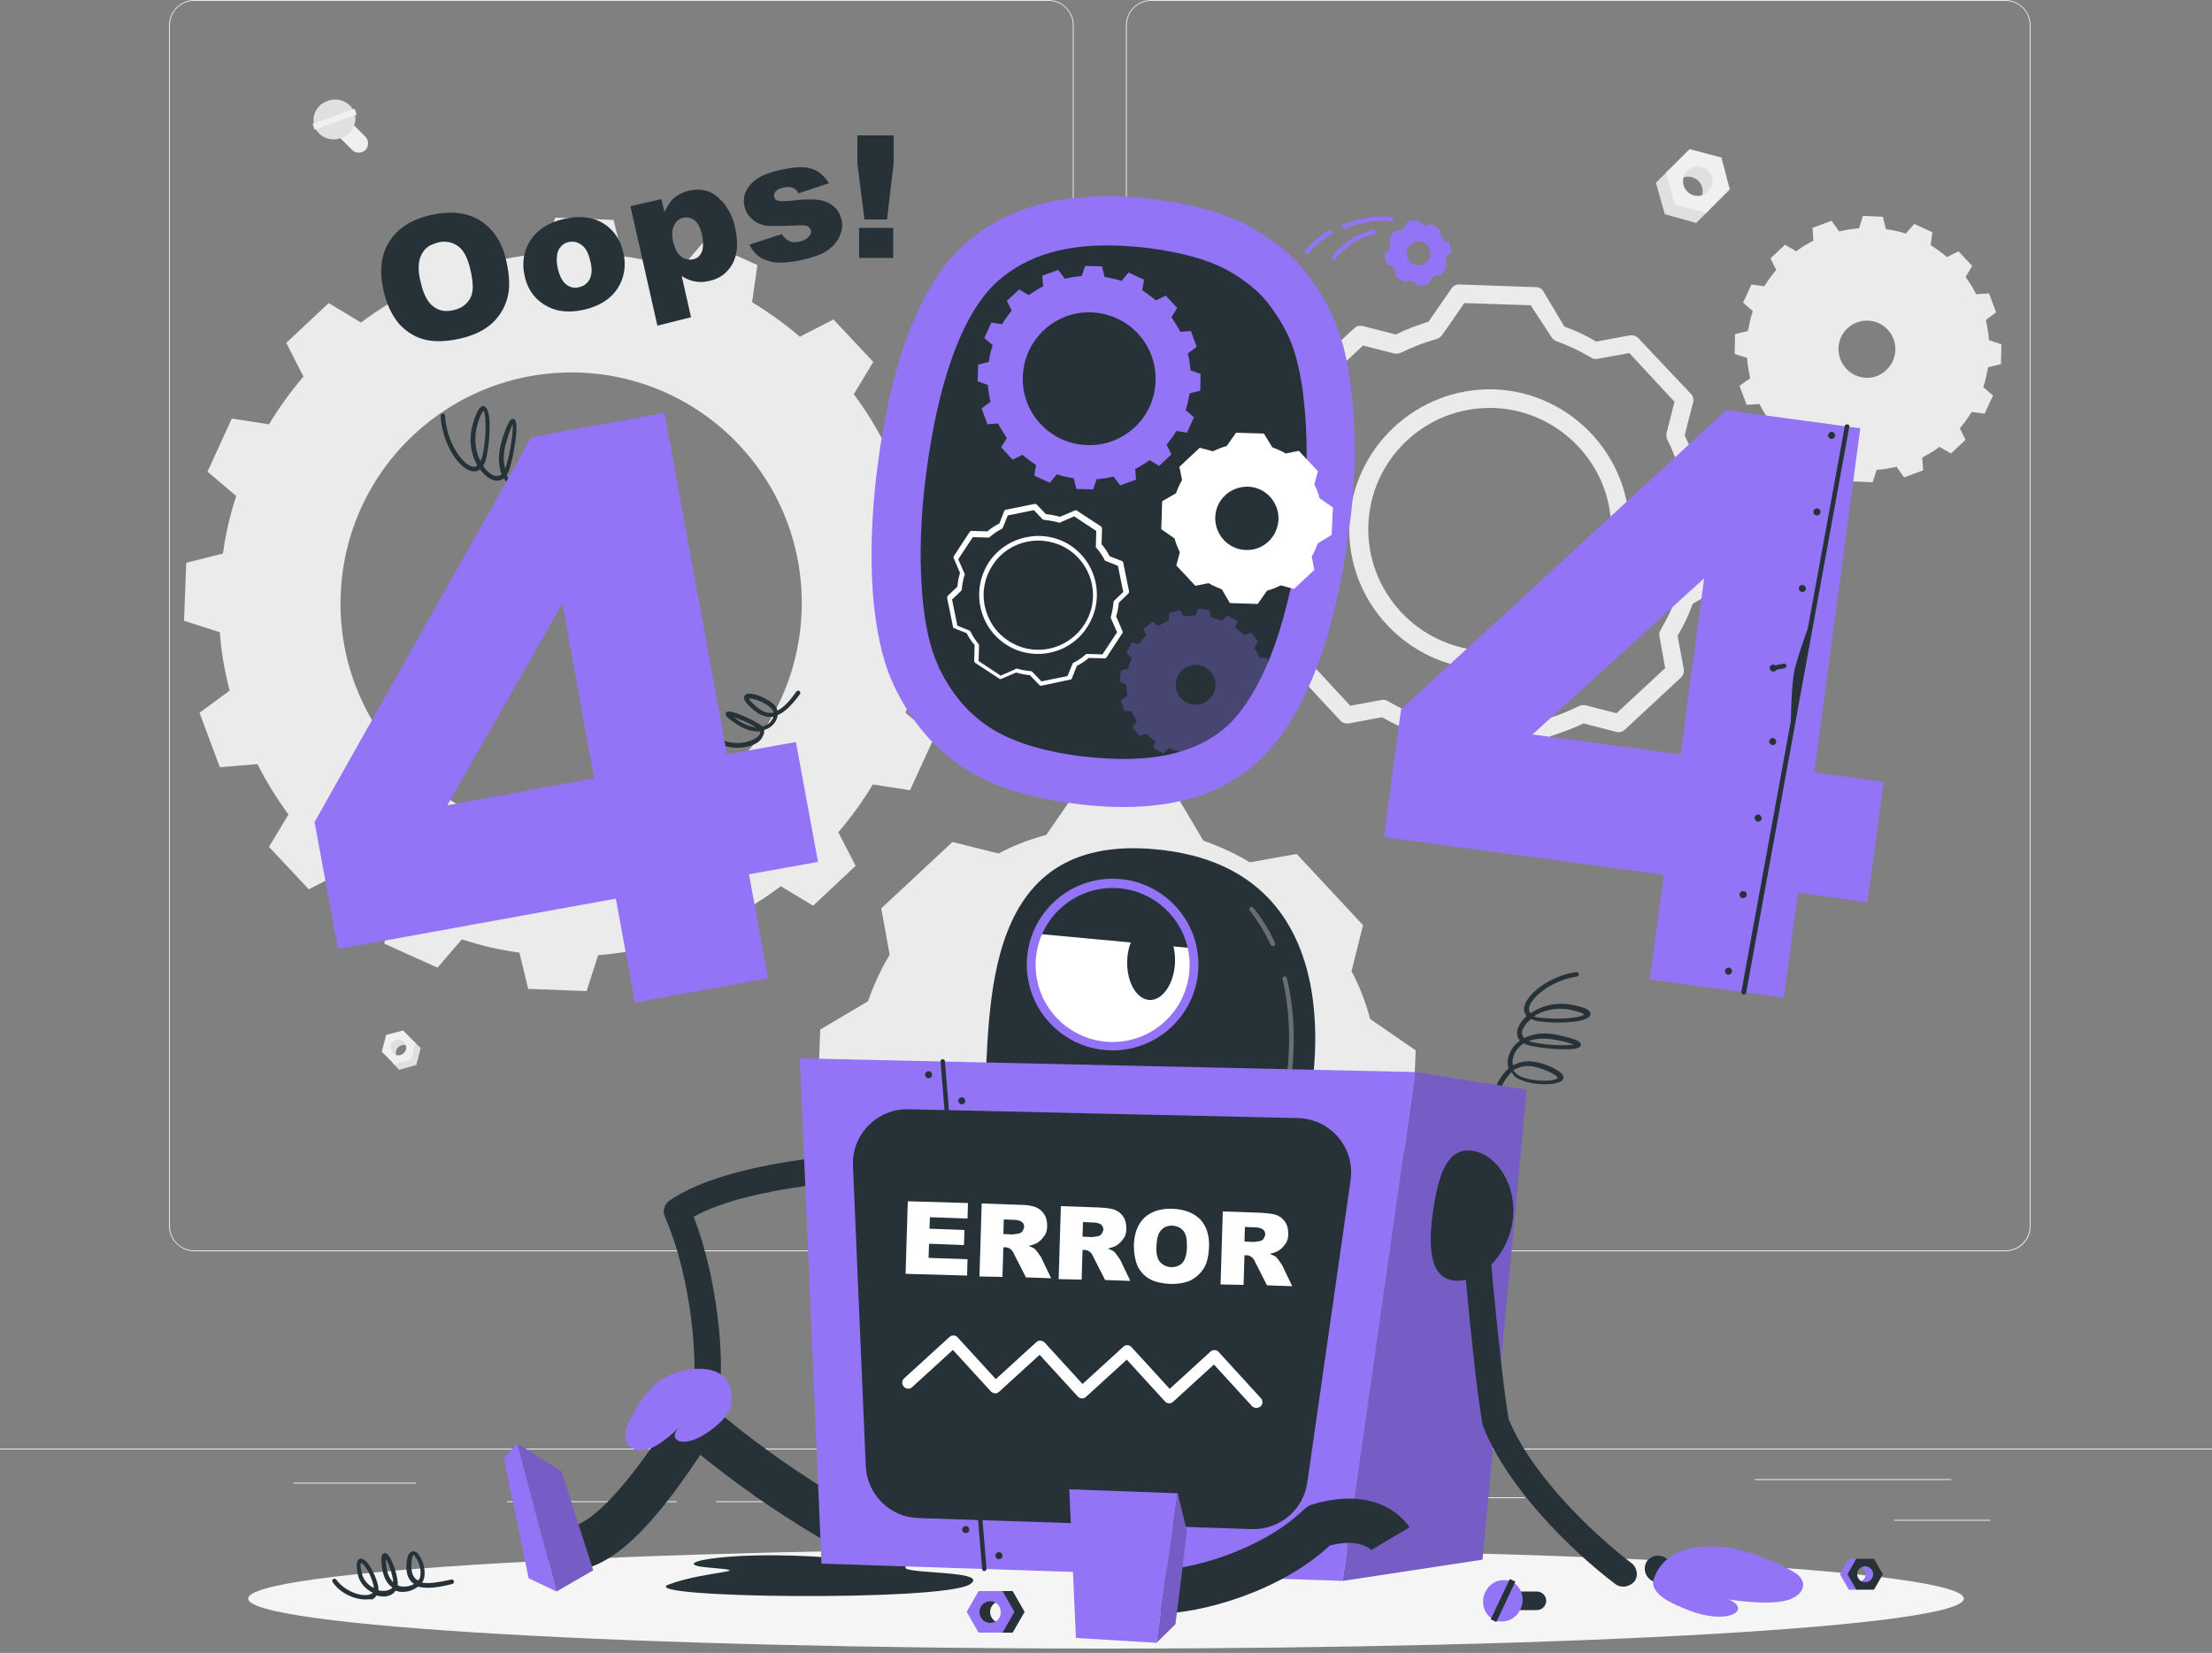 <svg width="439" height="328" viewBox="0 0 439 328" fill="none" xmlns="http://www.w3.org/2000/svg">
<rect x="0" y="0" width="439" height="328" fill="#808080" stroke="none"/>
<g clip-path="url(#clip0_635_5421)">
<path d="M439 287.457H0V287.633H439V287.457Z" fill="#EBEBEB"/>
<path d="M395.01 301.593H375.957V301.769H395.01V301.593Z" fill="#EBEBEB"/>
<path d="M302.647 297.115H272.707V297.291H302.647V297.115Z" fill="#EBEBEB"/>
<path d="M387.288 293.515H348.217V293.691H387.288V293.515Z" fill="#EBEBEB"/>
<path d="M151.892 297.905H142.146V298.081H151.892V297.905Z" fill="#EBEBEB"/>
<path d="M134.336 297.905H100.621V298.081H134.336V297.905Z" fill="#EBEBEB"/>
<path d="M82.531 294.218H58.211V294.393H82.531V294.218Z" fill="#EBEBEB"/>
<path d="M208.087 248.298H38.546C35.824 248.298 33.541 246.016 33.541 243.294V5.005C33.541 2.283 35.824 0 38.546 0H208.087C210.809 0 213.092 2.283 213.092 5.005V243.294C213.092 246.103 210.897 248.298 208.087 248.298ZM38.546 0.176C35.912 0.176 33.717 2.283 33.717 5.005V243.294C33.717 245.928 35.824 248.123 38.546 248.123H208.087C210.721 248.123 212.916 246.016 212.916 243.294V5.005C212.916 2.371 210.809 0.176 208.087 0.176H38.546Z" fill="#EBEBEB"/>
<path d="M397.998 248.298H228.456C225.734 248.298 223.451 246.016 223.451 243.294V5.005C223.451 2.283 225.734 0 228.456 0H397.998C400.719 0 403.002 2.283 403.002 5.005V243.294C403.002 246.103 400.807 248.298 397.998 248.298ZM228.456 0.176C225.822 0.176 223.627 2.283 223.627 5.005V243.294C223.627 245.928 225.734 248.123 228.456 248.123H397.998C400.632 248.123 402.827 246.016 402.827 243.294V5.005C402.827 2.371 400.719 0.176 397.998 0.176H228.456Z" fill="#EBEBEB"/>
<path d="M189.734 128.1L190.173 116.598L183.062 114.316C182.798 110.365 182.096 106.501 181.13 102.726L187.1 98.336L183.062 87.537L175.599 88.151C173.843 84.639 171.735 81.303 169.453 78.23L173.316 71.82L165.414 63.392L158.741 66.816C155.756 64.27 152.595 61.987 149.259 59.967L150.312 52.592L139.776 47.851L134.947 53.47C131.26 52.241 127.484 51.363 123.533 50.836L121.777 43.637L110.188 43.198L107.905 50.309C103.954 50.661 100.091 51.275 96.315 52.241L91.837 46.271L81.038 50.309L81.653 57.772C78.141 59.528 74.804 61.636 71.643 64.006L65.234 60.143L56.805 68.045L60.229 74.718C57.683 77.703 55.4 80.864 53.381 84.2L46.006 83.059L41.177 93.595L46.884 98.424C45.655 102.111 44.777 105.975 44.25 109.838L36.962 111.682L36.523 123.183L43.635 125.466C43.899 129.417 44.601 133.28 45.567 137.056L39.596 141.446L43.635 152.245L51.098 151.631C52.854 155.143 54.961 158.479 57.244 161.64L53.381 168.049L61.283 176.478L67.956 173.054C70.941 175.6 74.102 177.883 77.438 179.902L76.297 187.277L86.833 192.019L91.662 186.399C95.349 187.629 99.125 188.507 103.076 189.033L104.832 196.233L116.421 196.672L118.704 189.56C122.655 189.209 126.518 188.594 130.294 187.629L134.684 193.599L145.483 189.56L144.956 182.097C148.468 180.341 151.805 178.234 154.966 175.863L161.375 179.727L169.804 171.825L166.38 165.152C168.926 162.167 171.209 159.006 173.228 155.669L180.603 156.811L185.432 146.275L179.725 141.446C180.954 137.758 181.832 133.983 182.359 130.032L189.734 128.1ZM111.768 165.503C86.482 164.625 66.727 143.465 67.605 118.179C68.483 92.892 89.642 73.137 114.929 73.928C140.215 74.806 159.97 95.965 159.092 121.252C158.214 146.538 137.054 166.381 111.768 165.503Z" fill="#EBEBEB"/>
<path d="M387.198 89.995L390.095 87.273L388.954 84.99C389.832 83.937 390.622 82.883 391.324 81.742L393.871 82.093L395.539 78.493L393.607 76.825C394.046 75.508 394.31 74.191 394.573 72.874L397.119 72.259L397.207 68.308L394.749 67.518C394.661 66.201 394.397 64.796 394.134 63.479L396.153 61.987L394.749 58.211L392.202 58.387C391.588 57.158 390.885 56.016 390.095 54.963L391.412 52.768L388.69 49.87L386.408 51.012C385.354 50.134 384.3 49.344 383.159 48.641L383.51 46.095L379.91 44.427L378.242 46.358C376.925 45.919 375.608 45.656 374.291 45.48L373.677 43.022L369.726 42.846L368.935 45.305C367.618 45.393 366.214 45.656 364.984 45.919L363.492 43.812L359.716 45.217L359.892 47.763C358.663 48.378 357.521 49.08 356.468 49.87L354.273 48.553L351.375 51.275L352.517 53.558C351.639 54.612 350.849 55.665 350.146 56.807L347.6 56.455L345.932 60.055L347.863 61.723C347.424 63.04 347.161 64.357 346.898 65.674L344.351 66.289L344.264 70.24L346.722 71.03C346.81 72.347 347.073 73.752 347.337 75.069L345.229 76.562L346.634 80.337L349.18 80.161C349.795 81.391 350.497 82.532 351.288 83.586L349.971 85.781L352.692 88.678L354.975 87.537C356.029 88.415 357.082 89.205 358.224 89.907L357.873 92.453L361.472 94.122L363.141 92.19C364.458 92.629 365.775 92.892 367.092 93.068L367.706 95.526L371.657 95.702L372.447 93.244C373.764 93.156 375.169 92.892 376.398 92.629L377.891 94.736L381.666 93.331L381.491 90.785C382.72 90.171 383.861 89.468 384.915 88.678L387.198 89.995ZM366.389 73.137C364.282 70.855 364.37 67.255 366.653 65.148C368.935 63.04 372.535 63.128 374.642 65.411C376.75 67.694 376.662 71.294 374.379 73.401C372.184 75.596 368.584 75.508 366.389 73.137Z" fill="#EBEBEB"/>
<path d="M280.959 208.437L271.916 202.203C271.038 198.867 269.809 195.706 268.228 192.721L270.511 183.59L257.341 169.454L248.034 171.122C245.137 169.366 242.064 167.961 238.815 166.82L233.196 157.338L213.88 156.635L207.646 165.679C204.31 166.557 201.149 167.786 198.164 169.366L189.033 167.083L174.897 180.253L176.565 189.472C174.809 192.37 173.404 195.443 172.263 198.691L162.781 204.311L162.078 223.627L171.209 229.86C172.087 233.197 173.317 236.358 174.809 239.343L172.526 248.474L185.696 262.61L194.915 260.942C197.813 262.698 200.886 264.102 204.134 265.244L209.754 274.726L229.07 275.429L235.303 266.385C238.64 265.507 241.801 264.278 244.874 262.698L253.917 264.98L268.053 251.81L266.385 242.591C268.141 239.694 269.545 236.621 270.687 233.372L280.169 227.753L280.959 208.437ZM220.816 237.762C208.788 237.323 199.481 227.314 199.832 215.373C200.271 203.345 210.28 194.038 222.221 194.389C234.25 194.828 243.557 204.837 243.205 216.778C242.854 228.719 232.845 238.114 220.816 237.762Z" fill="#EBEBEB"/>
<path d="M301.592 153.65L286.315 153.123C285.7 153.123 285.086 152.772 284.822 152.245L280.696 145.309C278.501 144.519 276.393 143.553 274.286 142.324L267.701 143.553C267.087 143.641 266.472 143.465 266.033 143.026L255.673 131.876C255.234 131.437 255.058 130.734 255.234 130.12L256.902 123.622C255.936 121.603 255.058 119.32 254.356 117.037L247.771 112.472C247.244 112.121 246.98 111.506 246.98 110.891L247.507 95.702C247.507 95.087 247.858 94.473 248.385 94.209L255.321 90.083C256.112 87.8 257.165 85.693 258.307 83.761L257.077 77.176C256.99 76.562 257.165 75.947 257.604 75.508L268.755 65.148C269.194 64.709 269.896 64.533 270.511 64.709L277.008 66.377C279.115 65.323 281.31 64.533 283.505 63.831L288.071 57.246C288.422 56.719 289.037 56.368 289.651 56.455L304.841 56.982C305.455 56.982 306.07 57.333 306.333 57.86L310.46 64.796C312.655 65.587 314.762 66.552 316.781 67.782L323.454 66.552C324.069 66.465 324.683 66.64 325.122 67.079L335.571 78.142C336.01 78.581 336.185 79.283 336.01 79.898L334.341 86.395C335.395 88.502 336.185 90.697 336.888 92.892L343.473 97.458C343.999 97.809 344.263 98.424 344.263 99.038L343.736 114.228C343.736 114.842 343.385 115.457 342.858 115.72L335.922 119.847C335.132 122.13 334.078 124.237 332.937 126.169L334.166 132.754C334.254 133.368 334.078 133.983 333.639 134.422L322.488 144.782C322.049 145.221 321.347 145.397 320.732 145.221L314.235 143.553C312.128 144.607 309.845 145.397 307.65 146.099L303.085 152.684C302.821 153.387 302.207 153.65 301.592 153.65ZM287.544 149.436L300.714 149.875L305.104 143.553C305.367 143.202 305.719 142.938 306.158 142.851C308.616 142.236 310.987 141.27 313.357 140.129C313.708 139.953 314.235 139.865 314.674 139.953L320.82 141.534L330.478 132.578L329.337 126.256C329.249 125.817 329.337 125.378 329.6 124.939C330.829 122.832 331.971 120.549 332.849 118.091C333.024 117.652 333.288 117.301 333.639 117.037L340.224 113.086L340.663 99.916L334.341 95.526C333.99 95.263 333.727 95 333.639 94.561C333.639 94.473 333.639 94.473 333.639 94.385C332.937 91.927 332.059 89.556 330.917 87.273C330.742 86.834 330.654 86.395 330.742 85.956L332.322 79.722L323.366 70.064L317.045 71.206C316.606 71.294 316.167 71.206 315.728 70.942C313.533 69.625 311.25 68.572 308.879 67.694C308.704 67.606 308.616 67.606 308.528 67.518C308.265 67.343 308.089 67.167 307.914 66.904L303.787 60.582L290.617 60.143L286.227 66.465C285.964 66.816 285.612 67.079 285.173 67.255C282.715 67.957 280.344 68.835 278.062 69.977C277.623 70.152 277.184 70.24 276.745 70.152L270.511 68.572L260.853 77.615L261.994 83.937C262.082 84.376 261.994 84.727 261.819 85.078C261.819 85.166 261.731 85.166 261.731 85.254C260.414 87.361 259.36 89.732 258.482 92.19C258.307 92.629 258.043 92.98 257.692 93.156L251.107 97.107L250.668 110.277L256.99 114.667C257.341 114.93 257.604 115.281 257.692 115.72C258.394 118.267 259.272 120.637 260.414 122.832C260.502 122.92 260.502 123.096 260.589 123.271C260.677 123.535 260.677 123.886 260.589 124.149L259.009 130.383L267.965 140.041L274.198 138.9C274.637 138.812 275.076 138.9 275.515 139.163C277.71 140.48 280.081 141.534 282.452 142.412C282.891 142.587 283.242 142.851 283.505 143.202L287.544 149.436ZM295.622 132.841C295.27 132.841 295.007 132.841 294.656 132.841C279.379 132.315 267.262 119.408 267.789 104.131C268.316 88.854 281.222 76.825 296.5 77.264C311.777 77.791 323.893 90.697 323.366 105.975C323.103 113.35 319.942 120.286 314.586 125.291C309.406 130.207 302.733 132.841 295.622 132.841ZM295.622 80.952C282.715 80.952 272.003 91.224 271.564 104.219C271.125 117.476 281.574 128.627 294.831 129.154C301.241 129.329 307.387 127.047 312.128 122.657C316.869 118.267 319.503 112.296 319.767 105.887C320.206 92.629 309.757 81.478 296.5 80.952C296.148 80.952 295.885 80.952 295.622 80.952Z" fill="#EBEBEB"/>
<path d="M336.628 44.251L330.395 42.495L328.639 36.261L331.097 33.803L333.731 39.159L339.087 41.793L336.628 44.251Z" fill="#E0E0E0"/>
<path d="M337.066 40.037C338.207 38.895 338.207 37.052 337.066 35.91C335.925 34.769 334.081 34.769 332.939 35.91L336.1 31.169L340.315 33.276L341.193 37.666L337.066 40.037Z" fill="#E0E0E0"/>
<path d="M330.66 34.242L335.314 29.589L341.635 31.257L343.303 37.578L338.65 42.232L332.328 40.564L330.66 34.242ZM339.001 38.017C340.143 36.876 340.143 35.032 339.001 33.891C337.86 32.749 336.016 32.749 334.875 33.891C333.733 35.032 333.733 36.876 334.875 38.017C336.016 39.159 337.86 39.159 339.001 38.017Z" fill="#F0F0F0"/>
<path d="M79.192 212.3L82.616 211.335L83.494 207.998L82.177 206.681L80.772 209.579L77.875 210.896L79.192 212.3Z" fill="#E0E0E0"/>
<path d="M79.021 210.018C78.406 209.403 78.406 208.437 79.021 207.823C79.636 207.208 80.602 207.208 81.216 207.823L79.548 205.276L77.265 206.418L76.738 208.788L79.021 210.018Z" fill="#E0E0E0"/>
<path d="M82.442 206.945L79.984 204.486L76.647 205.364L75.769 208.701L78.228 211.159L81.564 210.281L82.442 206.945ZM77.965 208.964C77.35 208.349 77.35 207.384 77.965 206.769C78.579 206.154 79.545 206.154 80.159 206.769C80.774 207.384 80.774 208.349 80.159 208.964C79.545 209.579 78.579 209.579 77.965 208.964Z" fill="#F0F0F0"/>
<path d="M67.077 26.955L69.887 29.764C70.589 30.467 71.818 30.467 72.521 29.764C73.223 29.062 73.223 27.833 72.521 27.13L69.711 24.321C69.009 23.618 67.779 23.618 67.077 24.321C66.287 25.023 66.287 26.252 67.077 26.955Z" fill="#F0F0F0"/>
<path d="M65.057 20.018C67.252 19.228 69.535 20.282 70.325 22.301C71.028 24.321 69.886 26.603 67.691 27.394C65.496 28.184 63.214 27.13 62.423 25.111C61.721 23.004 62.862 20.721 65.057 20.018Z" fill="#E0E0E0"/>
<path d="M62.028 24.582L62.443 25.739L70.789 22.742L70.373 21.585L62.028 24.582Z" fill="#F0F0F0"/>
<path d="M219.5 327.143C313.523 327.143 389.744 322.701 389.744 317.221C389.744 311.742 313.523 307.3 219.5 307.3C125.477 307.3 49.256 311.742 49.256 317.221C49.256 322.701 125.477 327.143 219.5 327.143Z" fill="#F5F5F5"/>
<path d="M76.121 57.685C75.243 53.821 75.594 50.573 77.262 47.939C78.93 45.305 81.652 43.549 85.515 42.671C89.466 41.793 92.715 42.144 95.349 43.812C97.983 45.48 99.739 48.202 100.529 51.978C101.144 54.787 101.232 57.158 100.705 59.089C100.178 61.109 99.124 62.777 97.632 64.182C96.051 65.587 94.032 66.552 91.398 67.167C88.764 67.782 86.393 67.869 84.462 67.43C82.53 66.991 80.774 65.938 79.281 64.357C77.789 62.601 76.735 60.406 76.121 57.685ZM83.496 56.016C84.023 58.387 84.901 60.055 86.042 60.845C87.183 61.723 88.501 61.899 89.993 61.548C91.573 61.197 92.627 60.406 93.329 59.177C94.032 57.948 93.944 56.016 93.329 53.382C92.803 51.187 92.013 49.607 90.871 48.817C89.73 48.027 88.413 47.763 86.832 48.114C85.34 48.466 84.286 49.256 83.671 50.485C82.969 51.802 82.881 53.646 83.496 56.016Z" fill="#263238"/>
<path d="M104.129 54.787C103.514 52.153 103.953 49.783 105.27 47.675C106.675 45.568 108.87 44.163 111.855 43.461C115.279 42.671 118.089 43.11 120.284 44.69C122.04 46.007 123.181 47.763 123.708 50.134C124.323 52.768 123.884 55.138 122.567 57.246C121.162 59.353 118.967 60.758 115.894 61.46C113.172 62.075 110.714 61.899 108.694 60.845C106.324 59.616 104.743 57.597 104.129 54.787ZM110.714 53.295C111.065 54.787 111.592 55.841 112.382 56.455C113.172 57.07 114.05 57.246 114.928 56.982C115.894 56.807 116.596 56.192 117.035 55.402C117.474 54.524 117.562 53.295 117.123 51.714C116.772 50.222 116.245 49.168 115.455 48.641C114.665 48.027 113.875 47.851 112.909 48.027C111.943 48.202 111.241 48.817 110.802 49.695C110.45 50.573 110.363 51.802 110.714 53.295Z" fill="#263238"/>
<path d="M130.469 64.621L125.113 40.915L131.259 39.51L131.874 42.056C132.488 40.827 133.103 39.861 133.718 39.334C134.596 38.632 135.561 38.105 136.703 37.842C138.986 37.315 141.005 37.754 142.585 39.247C144.254 40.739 145.395 42.759 145.922 45.305C146.536 48.202 146.361 50.485 145.395 52.329C144.341 54.173 142.849 55.314 140.742 55.753C139.688 56.016 138.81 56.016 137.844 55.841C136.966 55.665 136.088 55.314 135.298 54.787L137.142 62.953L130.469 64.621ZM133.63 48.114C133.981 49.431 134.42 50.397 135.21 50.924C135.913 51.451 136.703 51.626 137.581 51.451C138.371 51.275 138.898 50.836 139.249 50.046C139.6 49.256 139.6 48.202 139.337 46.622C138.986 45.217 138.547 44.251 137.844 43.724C137.142 43.198 136.439 43.022 135.649 43.198C134.771 43.373 134.157 43.9 133.805 44.69C133.366 45.48 133.279 46.622 133.63 48.114Z" fill="#263238"/>
<path d="M148.733 48.553L155.142 46.446C155.581 47.149 156.108 47.588 156.635 47.851C157.161 48.114 157.864 48.114 158.654 47.939C159.532 47.763 160.147 47.412 160.586 46.885C160.937 46.534 161.025 46.095 160.937 45.744C160.849 45.305 160.498 44.954 159.971 44.778C159.532 44.69 158.566 44.69 156.986 44.778C154.615 44.866 152.947 44.866 151.981 44.778C151.015 44.602 150.137 44.251 149.347 43.549C148.557 42.846 148.03 42.056 147.767 41.003C147.503 39.861 147.591 38.808 148.118 37.842C148.557 36.876 149.347 36.086 150.401 35.383C151.454 34.681 152.947 34.154 154.879 33.715C156.898 33.276 158.478 33.101 159.532 33.188C160.586 33.276 161.464 33.54 162.342 34.066C163.132 34.593 163.922 35.383 164.537 36.349L158.478 38.369C158.215 37.842 157.864 37.491 157.425 37.315C156.81 37.052 156.196 37.052 155.405 37.227C154.703 37.403 154.176 37.666 153.913 38.017C153.649 38.369 153.562 38.72 153.649 39.071C153.737 39.51 154.001 39.773 154.527 39.861C154.966 39.949 156.02 39.949 157.513 39.773C159.795 39.51 161.464 39.51 162.605 39.686C163.746 39.861 164.712 40.3 165.502 41.003C166.293 41.705 166.732 42.495 166.995 43.549C167.258 44.515 167.171 45.568 166.732 46.622C166.38 47.675 165.59 48.641 164.449 49.519C163.307 50.397 161.639 51.012 159.356 51.539C156.196 52.241 153.913 52.329 152.332 51.714C150.664 51.275 149.523 50.134 148.733 48.553Z" fill="#263238"/>
<path d="M170.156 26.867H177.356V32.398L176.039 43.549H171.561L170.156 32.398V26.867ZM170.507 45.217H177.268V51.187H170.507V45.217Z" fill="#263238"/>
<path d="M113.003 102.375C112.915 102.375 112.915 102.375 112.827 102.375C108.876 100.882 106.506 99.39 105.277 97.546C104.399 97.721 103.345 97.634 102.467 97.195C101.589 96.756 100.623 95.965 100.009 94.912C99.394 95.351 98.692 95.526 97.901 95.263C97.023 95 96.058 94.209 95.267 93.156C94.74 93.507 94.302 93.595 93.862 93.507C91.228 93.331 87.716 88.063 87.453 82.532C87.453 82.269 87.629 82.093 87.892 82.093C88.156 82.093 88.331 82.269 88.331 82.532C88.594 87.8 91.931 92.453 93.95 92.629C94.302 92.629 94.565 92.541 94.74 92.366C93.511 90.258 92.897 87.273 93.862 84.112C94.653 81.478 95.267 80.425 96.058 80.6C97.55 80.952 97.374 86.746 96.584 90.522C96.409 91.4 96.145 92.014 95.882 92.453C96.584 93.507 97.374 94.122 98.077 94.385C98.692 94.561 99.218 94.385 99.57 94.122C98.867 92.453 98.779 90.083 99.657 87.185C100.887 83.322 101.413 83.234 101.677 83.147C101.852 83.059 102.116 83.147 102.204 83.322C102.994 84.2 102.028 90.258 101.062 93.244C100.887 93.595 100.799 93.946 100.535 94.297C101.062 95.351 101.852 96.053 102.73 96.492C103.433 96.843 104.135 96.931 104.75 96.843C104.662 96.668 104.574 96.492 104.574 96.317C103.872 94.473 104.223 92.278 105.628 89.644C106.594 87.888 107.296 87.098 107.998 87.098C108.174 87.098 108.613 87.185 108.876 87.712C109.667 89.117 109.052 93.77 107.559 96.141C107.208 96.668 106.681 97.107 106.155 97.37C107.296 98.951 109.579 100.268 113.091 101.672C113.354 101.76 113.442 102.024 113.354 102.199C113.354 102.287 113.179 102.375 113.003 102.375ZM107.998 87.976C107.998 87.976 107.472 87.976 106.418 89.995C105.189 92.366 104.838 94.297 105.452 95.965C105.54 96.141 105.628 96.404 105.716 96.58C106.155 96.404 106.594 96.053 106.857 95.614C108.086 93.77 108.701 89.907 108.174 88.327C108.086 87.976 107.998 87.976 107.998 87.976ZM101.765 84.2C101.501 84.639 101.15 85.517 100.623 87.273C99.833 89.644 99.833 91.575 100.272 92.98C100.272 92.892 100.36 92.805 100.36 92.717C101.326 89.819 101.852 85.693 101.765 84.2ZM95.97 81.478C95.794 81.654 95.355 82.181 94.74 84.288C93.95 87.098 94.389 89.644 95.355 91.488C95.531 91.136 95.706 90.697 95.794 90.258C96.672 85.956 96.409 82.093 95.97 81.478Z" fill="#263238"/>
<path d="M146.368 148.382C145.051 148.382 143.646 148.119 142.329 147.328C142.154 147.241 142.066 146.977 142.154 146.714C142.241 146.538 142.505 146.45 142.768 146.538C145.929 148.382 149.968 147.065 150.758 145.748C150.846 145.572 150.934 145.397 150.846 145.133C149.617 145.221 148.124 144.958 146.368 143.816C144.173 142.412 143.997 141.973 143.997 141.709C143.997 141.534 144.085 141.358 144.261 141.27C145.139 140.831 149.09 142.675 150.758 143.729C150.934 143.904 151.197 143.992 151.285 144.168C151.987 143.992 152.602 143.641 152.953 143.202C153.216 142.851 153.392 142.587 153.48 142.236C153.392 142.236 153.392 142.236 153.304 142.236C151.899 142.412 150.495 141.797 149.002 140.392C147.948 139.426 147.597 138.812 147.685 138.285C147.685 138.109 147.861 137.846 148.3 137.67C149.529 137.407 152.514 138.636 153.743 139.953C154.007 140.217 154.182 140.568 154.27 141.007C155.411 140.48 156.641 139.251 158.045 137.231C158.221 137.056 158.484 136.968 158.66 137.144C158.836 137.319 158.923 137.583 158.748 137.758C157.08 140.041 155.675 141.358 154.358 141.885C154.27 142.499 154.007 143.114 153.568 143.641C153.129 144.168 152.514 144.607 151.636 144.87C151.724 145.309 151.636 145.66 151.373 146.099C150.846 147.504 148.739 148.382 146.368 148.382ZM145.578 142.324C145.841 142.499 146.28 142.851 146.895 143.202C148.124 143.904 149.178 144.255 150.056 144.343C148.651 143.465 146.719 142.675 145.578 142.324ZM148.651 138.636C148.739 138.812 148.914 139.163 149.704 139.865C151.021 141.095 152.163 141.621 153.304 141.446C153.392 141.446 153.48 141.446 153.568 141.446C153.48 141.182 153.392 140.919 153.216 140.743C151.987 139.339 149.265 138.461 148.651 138.636Z" fill="#263238"/>
<path d="M157.956 147.241L144.259 149.699L131.879 81.917L105.452 86.746L62.43 163.132L67.083 188.331L122.221 178.322L125.997 198.955L152.425 194.126L148.649 173.493L162.346 171.034L157.956 147.241ZM88.77 159.796L111.598 119.759L117.919 154.44L88.77 159.796Z" fill="#9474f6"/>
<path d="M268.139 77.264C267.612 72.611 266.734 68.396 265.329 64.796C264.012 61.197 261.905 57.597 259.183 54.085C256.461 50.573 252.774 47.588 248.033 44.954C243.291 42.407 237.145 40.564 229.419 39.598C213.352 37.491 200.796 40.388 191.841 48.114C182.885 55.929 176.915 70.855 174.105 92.892C172.964 101.848 172.7 110.189 173.227 117.74C173.842 125.378 175.246 131.524 177.441 136.09C180.514 142.587 184.729 147.767 190.26 151.718C195.792 155.582 203.43 158.216 213 159.445C230.209 161.728 242.94 158.391 251.281 149.523C259.534 140.656 265.066 125.73 267.788 104.658C269.105 95.439 269.192 86.22 268.139 77.264Z" fill="#9474f6"/>
<path d="M221.08 150.577C218.972 150.489 216.69 150.314 214.407 150.05C206.329 148.997 200.183 146.977 195.881 143.992C191.667 141.095 188.594 137.231 186.223 132.227V132.139C184.555 128.627 183.413 123.535 182.974 117.213C182.448 110.277 182.711 102.55 183.765 94.297C186.925 69.977 193.335 59.792 198.252 55.577C203.959 50.661 211.597 48.378 221.694 48.729C223.801 48.817 225.996 48.992 228.191 49.256C234.689 50.134 239.781 51.539 243.469 53.558C246.981 55.49 249.702 57.685 251.634 60.143C253.741 62.865 255.322 65.587 256.375 68.308C257.429 71.206 258.219 74.63 258.658 78.493C259.624 86.659 259.536 95.175 258.395 103.692C255.936 122.569 251.283 135.914 244.434 143.202C239.254 148.47 231.616 150.928 221.08 150.577Z" fill="#263238"/>
<path d="M238.197 77.527L238.284 74.191L236.265 73.489C236.177 72.347 236.002 71.206 235.738 70.152L237.494 68.835L236.353 65.674L234.246 65.85C233.719 64.796 233.104 63.918 232.49 62.953L233.631 61.109L231.348 58.65L229.417 59.616C228.539 58.914 227.661 58.211 226.695 57.597L227.046 55.49L223.973 54.085L222.568 55.753C221.515 55.402 220.373 55.138 219.232 54.963L218.705 52.856L215.369 52.768L214.666 54.787C213.525 54.875 212.383 55.051 211.33 55.314L210.013 53.558L206.852 54.699L207.028 56.807C205.974 57.333 205.096 57.948 204.13 58.563L202.286 57.421L199.828 59.704L200.794 61.636C200.091 62.514 199.389 63.392 198.862 64.357L196.755 64.006L195.35 67.079L197.018 68.484C196.667 69.538 196.404 70.679 196.228 71.82L194.121 72.347L194.033 75.684L196.053 76.386C196.14 77.527 196.316 78.669 196.579 79.722L194.823 81.039L195.965 84.2L198.072 84.025C198.599 85.078 199.213 85.956 199.828 86.922L198.687 88.766L200.969 91.224L202.901 90.258C203.779 90.961 204.657 91.663 205.623 92.278L205.272 94.385L208.345 95.79L209.749 94.122C210.803 94.473 211.944 94.736 213.086 94.912L213.613 97.019L216.949 97.107L217.651 95.087C218.793 95 219.934 94.824 220.988 94.561L222.305 96.317L225.466 95.175L225.29 93.068C226.344 92.541 227.222 91.927 228.187 91.312L230.031 92.453L232.49 90.171L231.524 88.239C232.226 87.361 232.929 86.483 233.455 85.517L235.563 85.868L236.967 82.795L235.299 81.391C235.65 80.337 235.914 79.196 236.089 78.054L238.197 77.527ZM215.72 88.327C208.432 88.063 202.725 82.005 202.989 74.718C203.252 67.43 209.31 61.723 216.598 61.987C223.885 62.25 229.592 68.308 229.329 75.596C229.153 82.883 223.007 88.59 215.72 88.327Z" fill="#9474f6"/>
<path opacity="0.3" d="M252.073 138.636L252.336 136.353L251.019 135.827C251.019 135.036 250.931 134.334 250.844 133.544L252.073 132.754L251.458 130.559H249.966C249.702 129.856 249.351 129.154 248.912 128.539L249.702 127.31L248.297 125.554L246.98 126.081C246.453 125.554 245.839 125.027 245.224 124.588L245.576 123.183L243.556 122.13L242.503 123.183C241.8 122.92 241.098 122.657 240.308 122.481L240.044 121.076L237.761 120.813L237.235 122.13C236.444 122.13 235.742 122.218 234.952 122.305L234.162 121.076L231.967 121.691V123.183C231.264 123.447 230.562 123.798 229.947 124.237L228.718 123.359L226.962 124.764L227.489 126.081C226.962 126.608 226.435 127.222 225.996 127.837L224.591 127.486L223.538 129.505L224.591 130.559C224.328 131.261 224.064 131.963 223.889 132.754L222.484 133.017L222.221 135.3L223.538 135.827C223.538 136.617 223.626 137.319 223.713 138.109L222.484 138.9L223.099 141.095H224.591C224.855 141.797 225.206 142.499 225.645 143.114L224.767 144.343L226.172 146.099L227.489 145.572C228.016 146.099 228.63 146.626 229.245 147.065L228.894 148.47L230.913 149.523L231.967 148.47C232.669 148.733 233.371 148.997 234.162 149.172L234.425 150.577L236.708 150.84L237.235 149.523C238.025 149.523 238.727 149.436 239.517 149.348L240.308 150.577L242.503 149.962V148.47C243.205 148.206 243.907 147.855 244.522 147.416L245.663 148.294L247.419 146.889L246.893 145.572C247.419 145.046 247.946 144.431 248.385 143.816L249.79 144.168L250.844 142.148L249.79 141.095C250.053 140.392 250.317 139.69 250.492 138.9L252.073 138.636ZM240.747 137.758C239.693 139.69 237.322 140.392 235.391 139.339C233.459 138.285 232.844 135.914 233.81 133.983C234.864 132.051 237.234 131.437 239.166 132.402C241.098 133.544 241.8 135.914 240.747 137.758Z" fill="#9474f6"/>
<path d="M264.537 100.707L261.903 98.863C261.64 97.897 261.289 97.019 260.85 96.141L261.552 93.507L257.777 89.468L255.143 89.995C254.352 89.468 253.387 89.117 252.509 88.766L250.84 86.044L245.309 85.868L243.465 88.502C242.499 88.766 241.621 89.117 240.743 89.556L238.109 88.854L234.071 92.629L234.597 95.263C234.071 96.141 233.719 97.019 233.368 97.897L230.646 99.477L230.471 105.009L233.105 106.853C233.368 107.818 233.719 108.696 234.158 109.574L233.456 112.208L237.231 116.247L239.865 115.72C240.743 116.247 241.621 116.598 242.499 116.95L244.08 119.671L249.611 119.847L251.455 117.213C252.421 116.95 253.299 116.598 254.177 116.159L256.811 116.862L260.85 113.086L260.323 110.452C260.85 109.574 261.201 108.696 261.552 107.818L264.274 106.15L264.537 100.707ZM247.241 109.135C243.816 109.048 241.095 106.15 241.182 102.638C241.27 99.214 244.168 96.492 247.68 96.58C251.104 96.668 253.826 99.565 253.738 103.077C253.562 106.589 250.665 109.311 247.241 109.135Z" fill="white"/>
<path d="M283.593 56.368L284.031 55.226C284.383 55.051 284.646 54.875 284.91 54.612H285.963L287.192 52.856L286.841 51.89C286.929 51.539 287.017 51.187 287.104 50.836L287.983 50.046L287.631 48.027L286.49 47.588C286.314 47.236 286.139 46.973 285.875 46.71V45.656L284.119 44.427L283.154 44.778C282.802 44.69 282.451 44.602 282.1 44.515L281.31 43.637L279.29 43.988L278.851 45.129C278.5 45.305 278.237 45.48 277.885 45.744H276.832L275.603 47.5L275.954 48.466C275.866 48.817 275.778 49.168 275.691 49.519L274.812 50.309L275.164 52.329L276.305 52.768C276.481 53.119 276.656 53.382 276.92 53.734V54.787L278.676 56.016L279.641 55.665C279.993 55.753 280.344 55.841 280.695 55.929L281.485 56.807L283.593 56.368ZM279.203 50.661C278.939 49.344 279.817 48.202 281.134 47.939C282.451 47.675 283.592 48.553 283.856 49.87C284.119 51.187 283.241 52.329 281.924 52.592C280.607 52.768 279.378 51.89 279.203 50.661Z" fill="#9474f6"/>
<path d="M259.536 50.485L258.834 49.958C259.975 48.553 261.644 46.797 264.102 45.568L264.541 46.358C261.907 47.675 260.239 49.695 259.536 50.485Z" fill="#9474f6"/>
<path d="M266.558 45.48L266.207 44.69C269.543 43.285 272.968 42.671 276.48 43.022L276.392 43.9C273.055 43.637 269.719 44.163 266.558 45.48Z" fill="#9474f6"/>
<path d="M264.888 51.626L264.186 51.1C266.029 48.466 269.541 46.183 272.878 45.48L273.053 46.358C269.893 46.973 266.556 49.168 264.888 51.626Z" fill="#9474f6"/>
<path d="M206.594 136.09C206.506 136.09 206.331 136.002 206.243 135.914L204.399 133.983C203.433 133.895 202.555 133.719 201.677 133.456L198.78 134.685C198.604 134.773 198.516 134.773 198.341 134.685L193.512 131.524C193.424 131.437 193.336 131.261 193.336 131.173L193.424 128.012C192.809 127.31 192.283 126.52 191.844 125.642L189.385 124.676C189.21 124.588 189.122 124.5 189.122 124.325L187.98 118.706C187.98 118.53 187.98 118.442 188.068 118.267L190 116.423C190.088 115.457 190.263 114.579 190.527 113.701L189.297 110.804C189.21 110.628 189.21 110.54 189.297 110.365L192.458 105.536C192.546 105.448 192.634 105.36 192.809 105.36L195.97 105.448C196.673 104.833 197.463 104.306 198.341 103.867L199.307 101.409C199.394 101.233 199.482 101.146 199.658 101.146L205.277 100.004C205.453 100.004 205.54 100.004 205.716 100.092L207.56 102.024C208.526 102.111 209.404 102.287 210.369 102.55L213.267 101.321C213.442 101.233 213.53 101.233 213.706 101.321L218.535 104.482C218.623 104.57 218.71 104.745 218.71 104.833L218.623 107.994C219.237 108.696 219.764 109.487 220.203 110.365L222.661 111.33C222.837 111.418 222.925 111.506 222.925 111.682L224.066 117.301C224.066 117.476 224.066 117.564 223.978 117.74L222.047 119.584C221.959 120.549 221.783 121.427 221.52 122.305L222.749 125.203C222.837 125.378 222.837 125.466 222.749 125.642L219.588 130.471C219.501 130.559 219.413 130.646 219.237 130.646L216.076 130.559C215.374 131.173 214.584 131.7 213.706 132.139L212.74 134.597C212.652 134.773 212.564 134.861 212.389 134.861L206.594 136.09C206.682 136.09 206.682 136.09 206.594 136.09ZM201.677 132.666H201.765C202.731 132.929 203.697 133.105 204.662 133.193C204.75 133.193 204.838 133.28 204.926 133.368L206.682 135.212L211.862 134.158L212.828 131.788C212.828 131.7 212.916 131.612 213.003 131.524C213.881 131.085 214.759 130.559 215.462 129.856C215.55 129.768 215.637 129.768 215.725 129.768L218.798 129.856L221.696 125.466L220.466 122.657C220.466 122.569 220.379 122.481 220.466 122.393C220.73 121.427 220.905 120.462 220.993 119.496C220.993 119.408 221.081 119.32 221.081 119.232L222.925 117.476L221.871 112.296L219.501 111.33C219.413 111.33 219.325 111.243 219.237 111.155C218.798 110.277 218.271 109.487 217.569 108.696C217.481 108.609 217.481 108.521 217.481 108.433L217.569 105.36L213.179 102.463L210.369 103.692C210.282 103.692 210.194 103.78 210.106 103.692C209.14 103.428 208.174 103.253 207.209 103.165C207.121 103.165 207.033 103.077 206.945 103.077L205.189 101.233L200.009 102.287L199.043 104.658C199.043 104.745 198.955 104.833 198.868 104.921C197.99 105.36 197.199 105.887 196.409 106.589C196.321 106.677 196.234 106.677 196.146 106.677L193.073 106.589L190.175 110.979L191.405 113.789C191.492 113.877 191.492 114.052 191.405 114.14C191.141 115.018 190.966 115.984 190.878 116.95C190.878 117.037 190.79 117.125 190.79 117.213L188.946 118.969L190 124.149L192.37 125.115C192.458 125.115 192.546 125.203 192.634 125.378C193.073 126.256 193.6 127.047 194.214 127.837C194.302 127.925 194.302 128.012 194.302 128.1L194.214 131.173L198.604 134.071L201.414 132.841C201.589 132.666 201.589 132.666 201.677 132.666ZM205.979 129.768C203.784 129.768 201.502 129.154 199.57 127.837C196.936 126.081 195.18 123.447 194.565 120.374C193.951 117.301 194.565 114.228 196.234 111.594C199.833 106.238 207.121 104.745 212.477 108.257C217.832 111.857 219.325 119.057 215.725 124.5C213.53 127.925 209.755 129.768 205.979 129.768ZM197.024 112.121C195.443 114.491 194.829 117.389 195.443 120.286C196.058 123.096 197.638 125.554 200.097 127.134C205.101 130.471 211.774 129.066 215.111 124.061C218.447 119.057 217.042 112.384 212.038 109.048C207.033 105.799 200.272 107.116 197.024 112.121Z" fill="white"/>
<path d="M373.853 155.143L360.068 153.299L369.199 84.99L342.596 81.391L278.063 140.743L274.639 166.118L330.216 173.581L327.406 194.389L354.01 197.989L356.819 177.18L370.604 179.024L373.853 155.143ZM304.139 145.748L338.206 114.755L333.552 149.699L304.139 145.748Z" fill="#9474f6"/>
<path d="M346.021 197.374C345.67 197.287 345.582 197.111 345.582 196.848L366.127 84.551C366.127 84.288 366.391 84.2 366.654 84.2C366.917 84.2 367.093 84.464 367.005 84.727L346.548 197.023C346.46 197.199 346.284 197.374 346.021 197.374Z" fill="#263238"/>
<path d="M364.198 86.395C364.198 86.834 363.847 87.098 363.495 87.098C363.144 87.098 362.793 86.746 362.793 86.395C362.793 86.044 363.144 85.693 363.495 85.693C363.934 85.693 364.198 86.044 364.198 86.395Z" fill="#263238"/>
<path d="M361.299 101.585C361.299 102.024 360.948 102.287 360.597 102.287C360.158 102.287 359.895 101.936 359.895 101.585C359.895 101.146 360.246 100.882 360.597 100.882C361.036 100.882 361.299 101.233 361.299 101.585Z" fill="#263238"/>
<path d="M358.405 116.774C358.405 117.213 358.054 117.476 357.702 117.476C357.263 117.476 357 117.125 357 116.774C357 116.335 357.351 116.072 357.702 116.072C358.054 116.072 358.405 116.423 358.405 116.774Z" fill="#263238"/>
<path d="M352.61 132.578C352.61 133.017 352.259 133.28 351.907 133.28C351.556 133.28 351.205 132.929 351.205 132.578C351.205 132.139 351.556 131.876 351.907 131.876C352.259 131.876 352.61 132.227 352.61 132.578Z" fill="#263238"/>
<path d="M352.52 147.153C352.52 147.592 352.169 147.855 351.818 147.855C351.466 147.855 351.115 147.504 351.115 147.153C351.115 146.802 351.466 146.45 351.818 146.45C352.169 146.45 352.52 146.802 352.52 147.153Z" fill="#263238"/>
<path d="M349.622 162.342C349.622 162.781 349.27 163.045 348.919 163.045C348.568 163.045 348.217 162.693 348.217 162.342C348.217 161.903 348.568 161.64 348.919 161.64C349.27 161.64 349.622 161.991 349.622 162.342Z" fill="#263238"/>
<path d="M346.639 177.532C346.639 177.971 346.288 178.234 345.937 178.234C345.498 178.234 345.234 177.883 345.234 177.532C345.234 177.093 345.586 176.829 345.937 176.829C346.376 176.829 346.727 177.18 346.639 177.532Z" fill="#263238"/>
<path d="M343.741 192.721C343.741 193.16 343.39 193.423 343.038 193.423C342.599 193.423 342.336 193.072 342.336 192.721C342.336 192.37 342.687 192.019 343.038 192.019C343.477 192.019 343.741 192.37 343.741 192.721Z" fill="#263238"/>
<path d="M351.901 133.017C351.726 133.017 351.55 132.841 351.462 132.666C351.374 132.402 351.55 132.227 351.814 132.139L354.009 131.7C354.272 131.612 354.447 131.788 354.535 132.051C354.623 132.315 354.447 132.49 354.184 132.578L351.989 133.017H351.901Z" fill="#263238"/>
<path d="M359.192 124.939C359.192 124.939 357.26 130.032 356.558 133.193C355.855 136.266 355.855 143.202 355.855 143.202" fill="#263238"/>
<path d="M355.853 143.641C355.59 143.641 355.414 143.465 355.414 143.202C355.414 142.938 355.502 136.178 356.116 133.105C356.819 130.032 358.663 125.027 358.75 124.852C358.838 124.588 359.102 124.5 359.277 124.588C359.541 124.676 359.628 124.939 359.541 125.115C359.541 125.203 357.609 130.207 356.907 133.28C356.292 136.266 356.204 143.114 356.204 143.202C356.292 143.465 356.116 143.641 355.853 143.641Z" fill="#263238"/>
<path d="M195.354 219.412C196.583 199.745 194.3 164.01 231.264 168.752C270.862 173.844 259.535 220.202 259.535 220.202L195.354 219.412Z" fill="#263238"/>
<path d="M220.811 207.559C229.734 207.559 236.967 200.326 236.967 191.404C236.967 182.482 229.734 175.249 220.811 175.249C211.889 175.249 204.656 182.482 204.656 191.404C204.656 200.326 211.889 207.559 220.811 207.559Z" fill="white"/>
<path d="M222.918 175.337C215.28 174.02 207.114 179.639 206.324 185.346L236.615 188.155C235.562 181.658 228.977 176.39 222.918 175.337Z" fill="#263238"/>
<path d="M233.193 191.053C233.017 195.267 230.646 198.604 228.1 198.428C225.466 198.252 223.535 194.74 223.71 190.526C223.886 186.312 226.257 182.975 228.803 183.151C231.437 183.326 233.368 186.838 233.193 191.053Z" fill="#263238"/>
<path d="M220.812 208.437C211.418 208.437 203.779 200.799 203.779 191.404C203.779 182.009 211.418 174.371 220.812 174.371C230.207 174.371 237.846 182.009 237.846 191.404C237.846 200.799 230.207 208.437 220.812 208.437ZM220.812 176.215C212.384 176.215 205.535 183.063 205.535 191.492C205.535 199.921 212.384 206.769 220.812 206.769C229.241 206.769 236.09 199.921 236.09 191.492C236.09 183.063 229.241 176.215 220.812 176.215Z" fill="#9474f6"/>
<path opacity="0.3" d="M255.056 218.885H254.968C254.704 218.798 254.617 218.622 254.617 218.359C254.617 218.271 257.426 206.33 254.529 194.301C254.441 194.038 254.616 193.862 254.88 193.775C255.143 193.687 255.319 193.862 255.407 194.126C258.392 206.418 255.495 218.446 255.495 218.622C255.407 218.798 255.231 218.885 255.056 218.885Z" fill="white"/>
<path opacity="0.3" d="M252.601 187.716C252.425 187.716 252.25 187.629 252.162 187.453C251.02 184.995 249.616 182.712 248.035 180.692C247.86 180.517 247.947 180.253 248.123 180.078C248.299 179.902 248.562 179.99 248.738 180.166C250.406 182.185 251.898 184.556 253.04 187.102C253.128 187.365 253.04 187.541 252.864 187.716C252.689 187.716 252.689 187.716 252.601 187.716Z" fill="white"/>
<path d="M112.993 311.69C112.905 311.69 112.818 311.69 112.642 311.69C110.184 311.602 108.34 309.583 108.34 307.212C108.428 304.754 110.359 302.91 112.818 302.91H112.905C115.452 302.91 121.51 299.837 134.329 279.731C135.031 278.677 136.172 277.887 137.402 277.711C138.631 277.536 139.948 277.887 140.914 278.765C156.63 292.462 173.4 301.066 173.487 301.154C175.682 302.208 176.473 304.929 175.419 307.037C174.365 309.232 171.644 310.022 169.536 308.968C168.834 308.617 154.259 301.154 138.982 288.686C128.446 304.666 120.456 311.69 112.993 311.69Z" fill="#263238"/>
<path d="M140.213 277.887C140.125 277.887 139.949 277.887 139.862 277.887C138.457 277.711 137.403 276.307 137.667 274.902C138.281 270.512 137.491 254.181 131.96 241.45C131.433 240.309 131.872 238.904 132.925 238.201C144.954 230.036 170.592 228.982 171.645 228.982C173.05 228.982 174.279 230.036 174.367 231.529C174.455 233.021 173.313 234.163 171.821 234.25C171.557 234.25 149.168 235.128 137.667 241.45C142.583 254.093 143.637 269.897 142.847 275.604C142.583 277.009 141.442 277.887 140.213 277.887Z" fill="#263238"/>
<path d="M144.601 274.551C142.845 270.424 134.943 270.863 130.289 274.463C127.831 276.394 124.494 282.014 124.143 284.121C123.792 286.228 125.197 288.072 127.655 287.808C130.64 287.545 134.855 283.155 134.855 283.155C132.133 285.877 135.645 287.808 141.001 283.857C143.898 281.662 146.532 279.116 144.601 274.551Z" fill="#9474f6"/>
<path d="M295.619 220.554H295.531C295.267 220.466 295.179 220.202 295.267 220.027C296.409 215.988 297.726 213.442 299.394 212.037C299.131 211.159 299.131 210.193 299.57 209.14C299.921 208.174 300.623 207.208 301.677 206.506C301.15 205.979 300.974 205.276 301.15 204.398C301.326 203.52 302.028 202.467 302.994 201.589C302.555 201.15 302.467 200.623 302.467 200.272C302.467 197.638 307.296 193.687 312.827 192.897C313.091 192.809 313.266 193.072 313.354 193.248C313.354 193.511 313.179 193.687 313.003 193.775C307.823 194.477 303.433 198.252 303.433 200.272C303.433 200.623 303.521 200.886 303.784 201.062C305.803 199.657 308.701 198.779 311.949 199.394C314.671 199.921 315.725 200.447 315.637 201.325C315.374 202.906 309.666 203.169 305.803 202.73C304.925 202.642 304.311 202.379 303.872 202.203C302.906 202.994 302.291 203.872 302.116 204.574C301.94 205.189 302.204 205.715 302.555 205.979C304.223 205.101 306.506 204.75 309.491 205.452C313.442 206.33 313.617 206.857 313.705 207.12C313.793 207.296 313.705 207.559 313.53 207.735C312.652 208.613 306.594 208.174 303.521 207.471C303.082 207.384 302.73 207.208 302.467 207.032C301.413 207.647 300.799 208.525 300.448 209.403C300.184 210.105 300.096 210.808 300.272 211.422C300.448 211.335 300.623 211.247 300.799 211.159C302.643 210.281 304.837 210.457 307.559 211.598C309.315 212.388 310.193 213.091 310.281 213.705C310.281 213.881 310.281 214.32 309.754 214.583C308.437 215.461 303.696 215.373 301.326 214.056C300.711 213.793 300.272 213.266 300.009 212.739C298.604 214.056 297.375 216.427 296.321 220.115C295.97 220.466 295.794 220.554 295.619 220.554ZM300.36 212.388C300.623 212.827 300.974 213.178 301.413 213.442C303.433 214.495 307.296 214.759 308.789 214.144C309.052 214.056 309.14 213.881 309.14 213.881C309.14 213.881 309.052 213.354 306.945 212.476C304.486 211.422 302.555 211.247 300.974 212.037C300.799 212.125 300.535 212.213 300.36 212.388ZM303.345 206.593C303.433 206.593 303.52 206.593 303.608 206.681C306.681 207.471 310.896 207.559 312.301 207.296C311.862 207.12 310.984 206.769 309.14 206.418C306.594 205.891 304.75 206.067 303.345 206.593ZM304.399 201.677C304.838 201.852 305.277 201.94 305.628 201.94C310.018 202.467 313.881 201.852 314.408 201.325C314.232 201.15 313.705 200.799 311.51 200.36C308.701 199.833 306.155 200.535 304.399 201.677Z" fill="#263238"/>
<path d="M181.303 310.197C181.918 310.022 181.654 309.495 181.04 309.495H169.187C146.534 307.124 130.73 310.285 140.74 311.075C150.749 311.866 140.037 311.69 132.75 314.412C125.462 317.134 186.922 317.836 192.454 314.412C197.546 311.163 173.313 312.744 181.303 310.197Z" fill="#263238"/>
<path d="M266.467 313.709L163.039 310.285L158.736 210.018L280.866 212.739L266.467 313.709Z" fill="#9474f6"/>
<path d="M195.35 311.778C195.087 311.778 194.911 311.602 194.911 311.339L186.658 210.632C186.658 210.369 186.834 210.193 187.097 210.193C187.361 210.193 187.536 210.369 187.536 210.632L195.789 311.339C195.789 311.514 195.614 311.778 195.35 311.778Z" fill="#263238"/>
<path d="M266.473 313.709L294.217 309.495L302.997 216.251L280.872 212.739L266.473 313.709Z" fill="#9474f6"/>
<path opacity="0.2" d="M266.473 313.709L294.217 309.495L302.997 216.251L280.872 212.739L266.473 313.709Z" fill="black"/>
<path d="M171.824 290.969L169.278 231.353C169.014 225.119 174.019 220.027 180.253 220.115L257.604 221.871C264.102 222.046 268.931 227.753 268.053 234.163L259.448 294.218C258.658 299.661 253.917 303.612 248.385 303.437L182.184 301.242C176.653 301.066 172.087 296.588 171.824 290.969Z" fill="#263238"/>
<path d="M180.164 238.377L192.104 238.728L192.017 241.801L184.554 241.538L184.466 243.821L191.402 244.084L191.314 247.069L184.378 246.806L184.29 249.615L192.017 249.879L191.929 253.127L179.725 252.776L180.164 238.377Z" fill="white"/>
<path d="M194.389 253.303L194.828 238.816L202.291 239.079C203.695 239.079 204.749 239.255 205.451 239.518C206.154 239.782 206.768 240.221 207.207 240.923C207.646 241.538 207.822 242.328 207.822 243.294C207.822 244.084 207.646 244.786 207.207 245.313C206.856 245.84 206.329 246.367 205.715 246.718C205.364 246.894 204.837 247.069 204.134 247.245C204.661 247.42 205.012 247.596 205.276 247.772C205.451 247.859 205.627 248.123 205.978 248.562C206.242 249.001 206.505 249.264 206.593 249.44L208.612 253.654L203.608 253.479L201.325 249.001C201.061 248.386 200.798 248.035 200.535 247.859C200.183 247.596 199.832 247.508 199.481 247.508H199.13L198.954 253.391L194.389 253.303ZM199.13 244.874L200.974 244.962C201.149 244.962 201.588 244.874 202.203 244.786C202.466 244.699 202.73 244.611 202.905 244.347C203.081 244.084 203.169 243.821 203.256 243.557C203.256 243.118 203.169 242.767 202.817 242.504C202.554 242.24 201.939 242.065 201.149 242.065L199.218 241.977L199.13 244.874Z" fill="white"/>
<path d="M210.104 253.83L210.543 239.343L218.006 239.606C219.41 239.694 220.464 239.782 221.166 240.045C221.869 240.309 222.483 240.748 222.922 241.45C223.361 242.065 223.537 242.855 223.537 243.821C223.537 244.611 223.361 245.313 222.922 245.84C222.571 246.367 222.044 246.894 221.43 247.245C221.079 247.42 220.552 247.596 219.849 247.772C220.376 247.947 220.727 248.123 220.991 248.298C221.166 248.386 221.342 248.65 221.693 249.089C221.957 249.528 222.22 249.791 222.308 249.967L224.327 254.181L219.323 254.005L217.04 249.528C216.776 248.913 216.513 248.562 216.25 248.386C215.898 248.123 215.547 248.035 215.196 248.035H214.845L214.669 253.918L210.104 253.83ZM214.845 245.401L216.689 245.489C216.864 245.489 217.303 245.401 217.918 245.313C218.181 245.225 218.445 245.138 218.62 244.874C218.796 244.611 218.884 244.347 218.971 244.084C218.971 243.645 218.884 243.294 218.532 243.03C218.269 242.767 217.654 242.591 216.864 242.591L214.933 242.504L214.845 245.401Z" fill="white"/>
<path d="M225.029 247.069C225.117 244.699 225.82 242.855 227.137 241.626C228.454 240.396 230.385 239.782 232.668 239.87C235.039 239.957 236.882 240.66 238.199 241.977C239.428 243.294 240.043 245.138 239.955 247.42C239.867 249.089 239.604 250.493 238.99 251.547C238.375 252.601 237.497 253.391 236.443 254.005C235.39 254.532 233.985 254.796 232.405 254.796C230.736 254.708 229.419 254.444 228.366 253.918C227.312 253.391 226.434 252.513 225.82 251.371C225.293 250.142 225.029 248.737 225.029 247.069ZM229.507 247.245C229.419 248.737 229.683 249.791 230.21 250.406C230.736 251.02 231.439 251.371 232.405 251.459C233.37 251.459 234.073 251.196 234.687 250.581C235.214 249.967 235.565 248.825 235.565 247.245C235.565 245.928 235.39 244.874 234.863 244.26C234.336 243.645 233.634 243.294 232.668 243.206C231.79 243.206 231 243.469 230.473 244.084C229.858 244.699 229.595 245.752 229.507 247.245Z" fill="white"/>
<path d="M242.238 254.883L242.677 240.396L250.14 240.66C251.545 240.748 252.599 240.835 253.301 241.099C254.003 241.362 254.618 241.801 255.057 242.504C255.496 243.118 255.672 243.908 255.672 244.874C255.672 245.664 255.496 246.367 255.057 246.894C254.706 247.42 254.179 247.947 253.564 248.298C253.213 248.474 252.686 248.65 251.984 248.825C252.511 249.001 252.862 249.176 253.125 249.352C253.301 249.44 253.477 249.703 253.828 250.142C254.091 250.581 254.355 250.845 254.442 251.02L256.462 255.235L251.457 255.059L249.174 250.581C248.911 249.967 248.648 249.615 248.384 249.44C248.033 249.176 247.682 249.089 247.331 249.089H246.979L246.804 254.971L242.238 254.883ZM246.979 246.367L248.823 246.455C248.999 246.455 249.438 246.367 250.052 246.279C250.316 246.191 250.579 246.103 250.755 245.84C250.93 245.577 251.018 245.313 251.106 245.05C251.106 244.611 251.018 244.26 250.667 243.996C250.404 243.733 249.789 243.557 248.999 243.557L247.067 243.469L246.979 246.367Z" fill="white"/>
<path d="M249.348 279.38C248.997 279.38 248.734 279.292 248.47 279.028L240.92 270.775L232.842 278.15C232.403 278.589 231.613 278.589 231.174 278.063L223.623 269.809L215.545 277.185C215.106 277.624 214.316 277.624 213.877 277.097L206.326 268.844L198.249 276.219C197.985 276.394 197.722 276.57 197.459 276.482C197.195 276.482 196.844 276.307 196.668 276.131L189.118 267.878L181.04 275.253C180.601 275.692 179.811 275.692 179.372 275.165C178.933 274.726 178.933 273.936 179.46 273.497L188.415 265.332C188.854 264.893 189.644 264.893 190.083 265.419L197.634 273.673L205.712 266.297C205.975 266.122 206.239 265.946 206.502 266.034C206.765 266.034 207.117 266.21 207.292 266.385L214.843 274.638L222.921 267.263C223.36 266.824 224.15 266.824 224.589 267.351L232.14 275.604L240.217 268.229C240.656 267.79 241.446 267.79 241.885 268.317L250.226 277.448C250.665 277.887 250.665 278.677 250.139 279.116C249.875 279.292 249.612 279.38 249.348 279.38Z" fill="white"/>
<path d="M110.448 315.817L104.917 313.183L100 289.389L102.634 286.404L110.448 315.817Z" fill="#9474f6"/>
<path d="M110.445 315.817L117.732 311.602L111.411 291.935L102.631 286.404L110.445 315.817Z" fill="#9474f6"/>
<path opacity="0.2" d="M110.445 315.817L117.732 311.602L111.411 291.935L102.631 286.404L110.445 315.817Z" fill="black"/>
<path d="M229.944 320.207C229.769 320.207 229.505 320.207 229.33 320.207C226.871 320.119 225.027 318.099 225.027 315.729C225.115 313.27 227.135 311.427 229.505 311.427C236.266 311.69 250.577 307.476 258.743 299.574C259.269 299.047 259.884 298.696 260.499 298.52C274.371 294.393 279.551 302.734 279.727 303.086L272.176 307.563C272.176 307.563 272.176 307.651 272.264 307.739C272.176 307.651 270.244 305.105 263.923 306.685C253.914 315.992 238.11 320.207 229.944 320.207Z" fill="#263238"/>
<path d="M229.508 326.001L213.528 325.036L212.211 295.535L233.722 296.325L229.508 326.001Z" fill="#9474f6"/>
<path d="M229.506 326.001L233.281 322.314L235.564 303.876L233.72 296.325L229.506 326.001Z" fill="#9474f6"/>
<path opacity="0.2" d="M229.506 326.001L233.281 322.314L235.564 303.876L233.72 296.325L229.506 326.001Z" fill="black"/>
<path d="M322.138 314.851C321.611 314.851 320.996 314.675 320.557 314.324C311.426 307.388 299.134 295.096 294.393 283.155C294.305 282.979 294.305 282.804 294.217 282.628C291.934 268.931 289.739 240.045 289.652 238.816C289.564 237.323 290.617 236.094 292.11 236.006C293.515 235.919 294.832 236.972 294.92 238.465C294.92 238.728 297.202 267.966 299.397 281.575C304.139 293.164 316.957 305.017 323.806 310.197C324.947 311.075 325.211 312.744 324.333 313.885C323.718 314.5 322.928 314.851 322.138 314.851Z" fill="#263238"/>
<path d="M334.339 316.168C332.32 316.168 330.037 315.202 327.491 313.446C326.349 312.568 326.086 310.988 326.876 309.758C327.754 308.617 329.334 308.354 330.564 309.144C332.759 310.724 333.9 310.9 334.339 310.9C335.832 310.9 336.973 312.041 336.973 313.534C336.973 315.026 335.744 316.168 334.339 316.168Z" fill="#263238"/>
<path d="M328.195 313.358C331.004 305.017 342.594 306.598 346.545 307.915C350.496 309.144 354.096 310.724 356.291 312.129C358.486 313.534 358.486 315.904 355.588 317.221C352.076 318.89 343.121 317.397 343.121 317.397C347.686 319.416 343.121 322.665 335.043 319.504C332.409 318.451 327.229 316.431 328.195 313.358Z" fill="#9474f6"/>
<path d="M300.183 242.416C299.13 249.528 293.247 254.796 288.418 254.093C283.589 253.391 283.414 247.069 284.467 239.957C285.521 232.846 287.365 227.665 292.194 228.368C297.023 228.982 301.237 235.304 300.183 242.416Z" fill="#263238"/>
<path d="M184.288 213.969C184.676 213.969 184.991 213.654 184.991 213.266C184.991 212.878 184.676 212.564 184.288 212.564C183.9 212.564 183.586 212.878 183.586 213.266C183.586 213.654 183.9 213.969 184.288 213.969Z" fill="#263238"/>
<path d="M191.577 218.446C191.577 218.885 191.225 219.149 190.874 219.149C190.523 219.149 190.172 218.798 190.172 218.446C190.172 218.007 190.523 217.744 190.874 217.744C191.225 217.744 191.577 218.095 191.577 218.446Z" fill="#263238"/>
<path d="M192.368 303.525C192.368 303.964 192.016 304.227 191.665 304.227C191.226 304.227 190.963 303.876 190.963 303.525C190.963 303.086 191.314 302.822 191.665 302.822C192.104 302.822 192.368 303.173 192.368 303.525Z" fill="#263238"/>
<path d="M198.954 308.705C198.954 309.144 198.602 309.407 198.251 309.407C197.812 309.407 197.549 309.056 197.549 308.705C197.549 308.266 197.9 308.002 198.251 308.002C198.69 308.002 198.954 308.354 198.954 308.705Z" fill="#263238"/>
<path d="M72.437 317.397C70.33 317.397 67.52 316.168 66.027 313.973C65.852 313.797 65.94 313.534 66.115 313.358C66.291 313.183 66.554 313.27 66.73 313.446C68.398 315.817 71.998 317.046 73.578 316.343C73.754 316.256 73.842 316.168 74.017 316.08C72.612 315.378 71.295 314.148 70.944 312.129C70.769 310.988 70.593 309.495 71.471 309.319C72.7 309.056 74.368 312.041 74.983 314.412C75.071 314.851 75.159 315.202 75.071 315.553C75.598 315.729 76.212 315.729 76.651 315.641C77.002 315.553 77.529 315.465 77.88 315.026C76.827 314.324 76.124 313.007 75.861 311.339C75.51 308.968 75.773 308.529 76.037 308.354C76.212 308.178 76.388 308.178 76.651 308.266C77.617 308.705 78.758 312.041 78.934 313.973C78.934 314.148 78.934 314.412 78.934 314.587C79.285 314.763 79.724 314.851 80.075 314.851C80.866 314.851 81.568 314.675 82.183 314.324C82.095 314.236 81.919 314.148 81.831 314.061C80.953 313.27 80.514 312.041 80.69 310.285C80.778 308.88 81.129 308.178 81.656 307.915C81.831 307.827 82.27 307.739 82.709 308.09C83.675 308.88 84.553 311.251 84.202 313.007C84.114 313.358 84.026 313.709 83.763 314.061C85.343 314.324 87.626 313.885 89.558 313.446C89.821 313.358 89.997 313.534 90.085 313.797C90.172 314.061 89.997 314.236 89.733 314.324C87.363 314.939 84.817 315.378 82.973 314.851C82.183 315.465 81.041 315.904 79.9 315.904C79.373 315.904 78.934 315.817 78.495 315.641C78.144 316.256 77.529 316.607 76.651 316.782C76.037 316.87 75.422 316.782 74.72 316.607C74.544 316.958 74.193 317.221 73.842 317.397C73.49 317.309 73.051 317.397 72.437 317.397ZM71.647 310.11C71.559 310.285 71.471 310.724 71.734 311.866C71.998 313.446 73.051 314.587 74.193 315.114C74.193 314.939 74.193 314.763 74.105 314.5C73.49 312.041 72.173 310.285 71.647 310.11ZM76.563 309.319C76.563 309.671 76.563 310.197 76.739 311.163C76.915 312.392 77.354 313.358 78.056 313.973C77.88 312.217 77.09 310.197 76.563 309.319ZM82.095 308.529C82.095 308.529 81.744 308.705 81.656 310.197C81.568 311.69 81.831 312.656 82.446 313.27C82.622 313.446 82.797 313.534 82.973 313.622C83.236 313.358 83.412 313.007 83.412 312.744C83.675 311.514 83.061 309.583 82.358 308.88C82.27 308.617 82.095 308.529 82.095 308.529Z" fill="#263238"/>
<path d="M200.976 323.982L203.346 319.855L200.976 315.729H198.43L199.834 319.855L198.43 323.982H200.976Z" fill="#263238"/>
<path d="M198.606 322.05C197.465 322.05 196.499 321.085 196.499 319.855C196.499 318.714 197.465 317.748 198.606 317.748L194.567 316.958L193.514 320.207L195.357 322.928L198.606 322.05Z" fill="#263238"/>
<path d="M198.958 315.729H194.216L191.846 319.855L194.216 323.982H198.958L201.328 319.855L198.958 315.729ZM196.499 322.05C195.358 322.05 194.392 321.085 194.392 319.855C194.392 318.714 195.358 317.748 196.499 317.748C197.728 317.748 198.606 318.714 198.606 319.855C198.694 321.085 197.728 322.05 196.499 322.05Z" fill="#9474f6"/>
<path d="M366.918 315.465L365.162 312.392L366.918 309.319H368.762L367.708 312.392L368.762 315.465H366.918Z" fill="#9474f6"/>
<path d="M368.672 313.973C369.55 313.973 370.252 313.27 370.252 312.392C370.252 311.514 369.55 310.812 368.672 310.812L371.657 310.197L372.447 312.656L371.13 314.675L368.672 313.973Z" fill="#9474f6"/>
<path d="M368.41 309.319H371.922L373.678 312.392L371.922 315.465H368.41L366.654 312.392L368.41 309.319ZM370.166 313.973C371.044 313.973 371.747 313.27 371.747 312.392C371.747 311.514 371.044 310.812 370.166 310.812C369.288 310.812 368.586 311.514 368.586 312.392C368.586 313.27 369.288 313.973 370.166 313.973Z" fill="#263238"/>
<path d="M301.07 319.504H305.021C306.075 319.504 306.865 318.626 306.865 317.66C306.865 316.607 305.987 315.817 305.021 315.817H301.07C300.017 315.817 299.227 316.695 299.227 317.66C299.227 318.714 300.105 319.504 301.07 319.504Z" fill="#263238"/>
<path d="M294.746 315.992C295.712 313.885 298.083 313.007 300.014 313.885C301.946 314.763 302.736 317.221 301.77 319.329C300.804 321.436 298.434 322.314 296.502 321.436C294.571 320.47 293.78 318.099 294.746 315.992Z" fill="#9474f6"/>
<path d="M295.851 321.351L296.963 321.875L300.745 313.854L299.633 313.33L295.851 321.351Z" fill="#263238"/>
</g>
<defs>
<clipPath id="clip0_635_5421">
<rect width="439" height="327.143" fill="white"/>
</clipPath>
</defs>
</svg>
